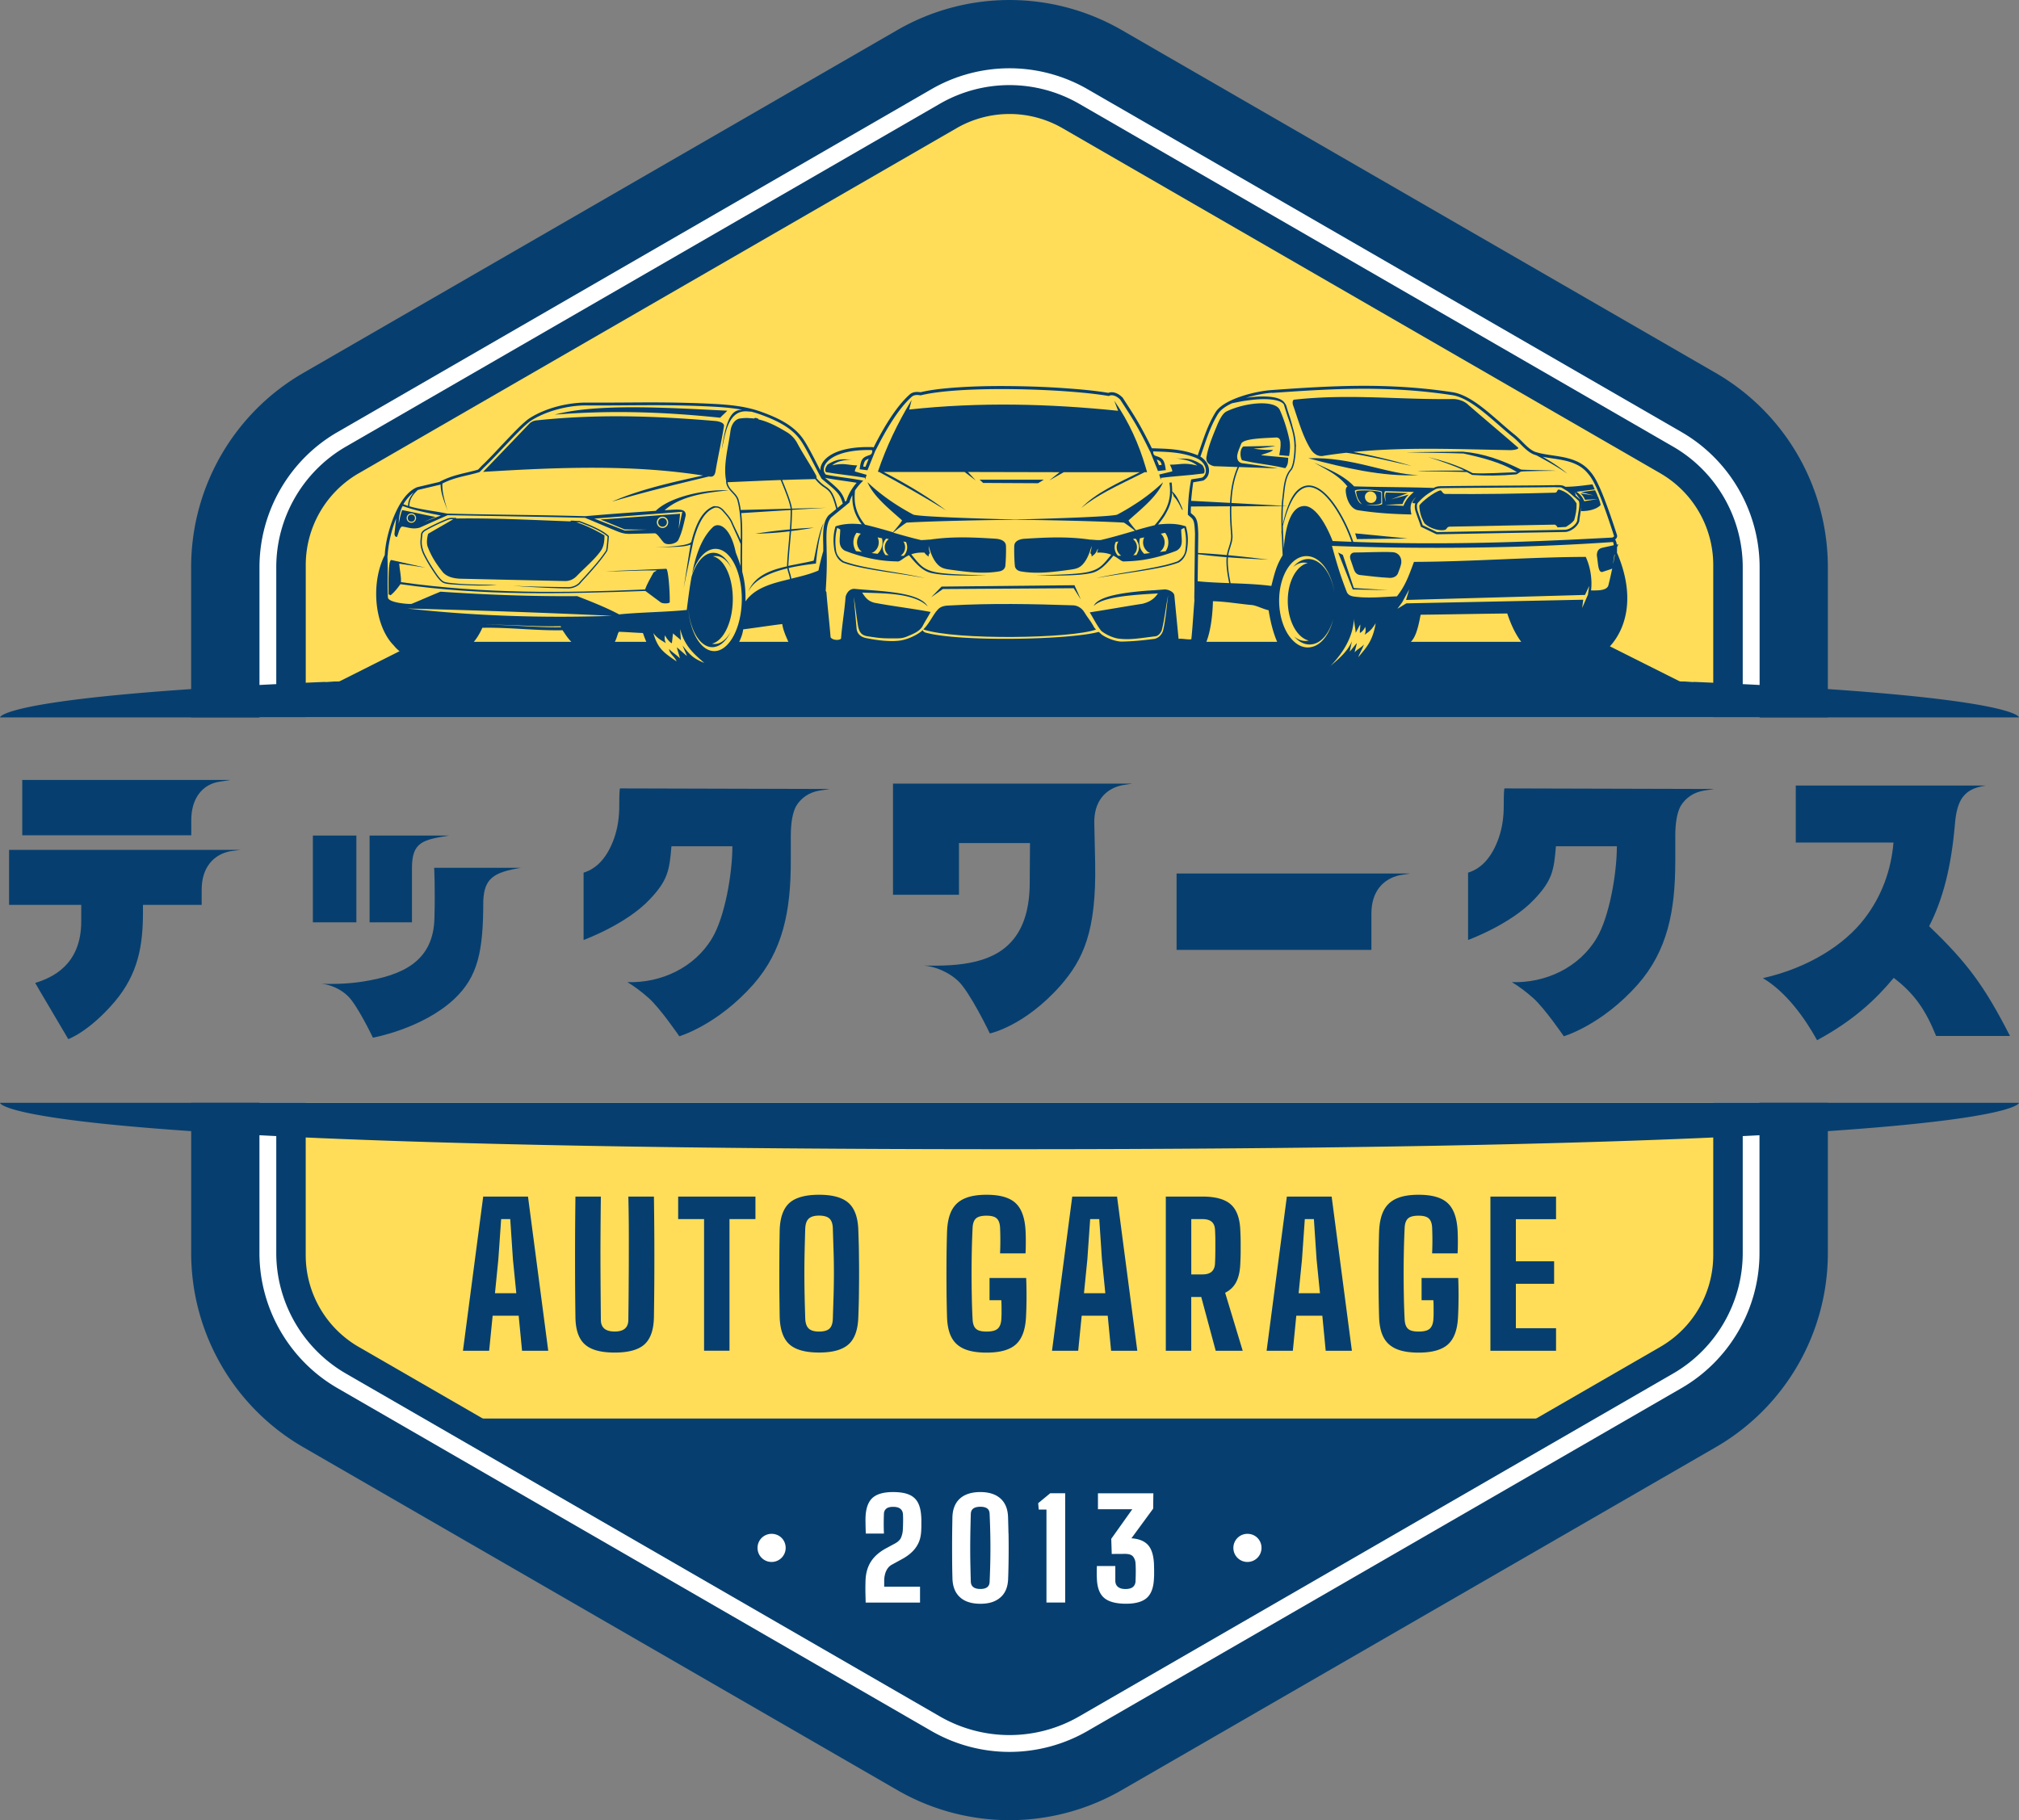 <svg xmlns="http://www.w3.org/2000/svg" id="_&#x30EC;&#x30A4;&#x30E4;&#x30FC;_2" data-name="&#x30EC;&#x30A4;&#x30E4;&#x30FC; 2" viewBox="0 0 502.58 453.17"><rect x="0" y="0" width="502.58" height="453.17" fill="#808080" stroke="none"/><defs><style>.cls-1{fill-rule:evenodd}.cls-1,.cls-2{fill:#063f6f}.cls-3{fill:#ffdd58}.cls-4{fill:#fff}</style></defs><g id="_&#x30EC;&#x30A4;&#x30E4;&#x30FC;_1-2" data-name="&#x30EC;&#x30A4;&#x30E4;&#x30FC; 1"><path class="cls-2" d="M455 274.57v37.39a55.83 55.83 0 0 1-27.92 48.36l-147.86 85.37a55.882 55.882 0 0 1-55.85 0L75.51 360.32a55.841 55.841 0 0 1-27.92-48.36v-37.39h407.42ZM455 141.21v37.39H47.58v-37.39A55.83 55.83 0 0 1 75.5 92.85L223.37 7.48a55.882 55.882 0 0 1 55.85 0l147.86 85.37A55.853 55.853 0 0 1 455 141.21Z"></path><path class="cls-4" d="M433.81 278.75v33.21c0 12.34-6.64 23.84-17.33 30.01l-147.86 85.37c-5.26 3.04-11.25 4.64-17.33 4.64s-12.07-1.61-17.33-4.64L86.1 341.97c-10.69-6.17-17.33-17.67-17.33-30.01v-33.21h365.05m4.18-4.18H64.58v37.39c0 13.83 7.44 26.72 19.42 33.64l147.86 85.37c5.9 3.4 12.62 5.2 19.42 5.2s13.53-1.8 19.42-5.2l147.86-85.37c11.98-6.92 19.42-19.81 19.42-33.64v-37.39ZM251.29 21.19c6.08 0 12.07 1.61 17.33 4.64l147.86 85.37c10.69 6.17 17.33 17.67 17.33 30.01v33.21H68.77v-33.21c0-12.34 6.64-23.84 17.33-30.01l147.86-85.37a34.664 34.664 0 0 1 17.33-4.64m0-4.19c-6.81 0-13.53 1.8-19.42 5.2L84.01 107.58c-11.98 6.91-19.42 19.8-19.42 33.64v37.39h373.42v-37.39c0-13.83-7.44-26.72-19.42-33.64L270.71 22.2c-5.9-3.4-12.62-5.2-19.42-5.2Z"></path><path class="cls-3" d="M426.47 140.68v37.92H76.11v-37.92c0-9.43 5.03-18.14 13.19-22.85l148.8-85.91a26.362 26.362 0 0 1 26.39 0l148.79 85.91a26.382 26.382 0 0 1 13.19 22.85ZM76.11 274.57h350.36v37.92c0 9.43-5.03 18.14-13.19 22.85l-30.87 17.82-117.93 68.08a26.362 26.362 0 0 1-26.39 0l-117.93-68.08-30.87-17.82a26.406 26.406 0 0 1-13.19-22.85v-37.92Z"></path><path class="cls-2" d="M502.58 178.61H0s0-3.81 47.58-7.05c5.1-.35 10.75-.69 17-1.02 3.63-.19 7.47-.38 11.53-.56 1.58-.07 3.19-.14 4.83-.21 37.13-1.56 91.31-2.71 170.35-2.71s133.22 1.14 170.35 2.71c1.64.07 3.25.14 4.83.21 4.06.18 7.89.37 11.53.56 6.25.33 11.9.67 17 1.02 47.58 3.24 47.58 7.05 47.58 7.05ZM502.58 274.57s0 3.81-47.58 7.05c-5.1.35-10.75.69-17 1.02-3.63.19-7.47.38-11.53.56-37.22 1.67-92.65 2.92-175.18 2.92s-137.96-1.25-175.18-2.92c-4.06-.19-7.9-.37-11.53-.56-6.25-.33-11.9-.67-17-1.02C0 278.37 0 274.57 0 274.57h502.58ZM131.44 297.91h-11.16l-5.04 38.39h6.52l.87-8.73h6.48l.84 8.73h6.52l-5.04-38.39Zm-8.23 24.06.84-8.42.7-10.03h2.26l.67 10.03.84 8.42h-5.3ZM162.77 297.91h-6.36c.08 3.31.12 6.7.12 10.16s0 6.92-.03 10.37c-.01 3.45-.05 6.85-.09 10.17 0 .94-.28 1.67-.84 2.16s-1.42.74-2.57.74-2.01-.25-2.58-.74c-.57-.49-.85-1.22-.85-2.16-.03-3.32-.06-6.72-.08-10.17-.02-3.45-.03-6.91-.01-10.37.02-3.46.05-6.85.09-10.16h-6.33c-.06 4.96-.1 9.95-.1 14.97s.03 10.02.1 15c.03 3.17.8 5.44 2.32 6.81 1.51 1.38 3.99 2.06 7.45 2.06s5.94-.69 7.44-2.06c1.5-1.38 2.28-3.65 2.33-6.81.08-4.98.11-9.97.11-15 0-5.02-.04-10.01-.11-14.97ZM168.81 297.91v5.61h6.45v32.77h6.33v-32.77h6.46v-5.61h-19.24ZM213.81 311.91c-.02-1.75-.08-3.6-.15-5.53-.08-3.18-.88-5.47-2.4-6.85s-3.97-2.07-7.37-2.07-5.91.69-7.42 2.07c-1.51 1.38-2.31 3.67-2.39 6.85-.03 1.92-.06 3.76-.07 5.5-.01 1.75-.02 3.47-.02 5.16s0 3.41.02 5.17c.02 1.76.04 3.62.07 5.59.08 3.2.88 5.49 2.39 6.87s3.99 2.07 7.42 2.07 5.85-.69 7.37-2.07 2.32-3.68 2.4-6.87c.08-1.95.13-3.8.15-5.56.02-1.75.04-3.47.04-5.17s-.02-3.42-.04-5.17Zm-6.31 10.58c-.06 1.82-.12 3.7-.18 5.65-.02 1.22-.28 2.09-.8 2.6-.52.52-1.4.78-2.63.78s-2.07-.26-2.6-.78c-.54-.52-.82-1.39-.85-2.6-.06-1.96-.12-3.86-.15-5.69a245.776 245.776 0 0 1 0-10.79c.04-1.81.09-3.69.15-5.63.03-1.22.31-2.08.85-2.6s1.41-.78 2.6-.78 2.11.26 2.63.78.79 1.39.8 2.6c.06 1.93.12 3.82.18 5.64.06 1.82.08 3.63.08 5.41s-.03 3.59-.08 5.4ZM255.44 318.18h-9.12v5.54h2.93c.03.46.05.98.06 1.56V327c0 .57-.03 1.09-.06 1.57-.09 1.07-.41 1.83-.95 2.28-.54.45-1.44.67-2.72.67s-2.1-.22-2.61-.67c-.51-.45-.8-1.21-.86-2.28-.1-1.86-.17-3.75-.2-5.67a279.906 279.906 0 0 1 0-11.61c.04-1.93.11-3.83.2-5.7.06-1.05.35-1.81.86-2.25.51-.45 1.38-.67 2.61-.67 1.17 0 2.01.22 2.51.67.5.45.79 1.2.85 2.25a73.488 73.488 0 0 1 0 6.46h6.34c.05-.88.07-1.84.07-2.88s-.02-1.99-.07-2.86c-.18-3.17-1.01-5.43-2.5-6.8-1.48-1.37-3.88-2.05-7.2-2.05-2.25 0-4.09.31-5.52.95-1.42.63-2.48 1.62-3.17 2.97s-1.07 3.12-1.15 5.31c-.05 1.49-.08 3.14-.11 4.95a503.457 503.457 0 0 0 0 11.16c.03 1.82.06 3.51.11 5.06.06 2.13.44 3.84 1.13 5.13.69 1.3 1.75 2.25 3.17 2.86 1.42.61 3.27.91 5.54.91 3.38 0 5.82-.69 7.33-2.07 1.51-1.38 2.34-3.66 2.49-6.83.08-1.47.12-3.05.13-4.74 0-1.69-.02-3.33-.09-4.93ZM278.06 297.91h-11.15l-5.04 38.39h6.52l.87-8.73h6.48l.84 8.73h6.52l-5.04-38.39Zm-8.23 24.06.84-8.42.7-10.03h2.26l.67 10.03.84 8.42h-5.3ZM304.98 321.85c1.26-.62 2.2-1.55 2.8-2.77.6-1.22.92-2.8.97-4.74.05-.97.08-1.86.08-2.65v-2.41c0-.82-.03-1.75-.08-2.81-.09-3.05-.87-5.24-2.33-6.57-1.45-1.33-3.83-1.99-7.13-1.99h-9.09v38.39h6.33v-13.39h2.49l3.6 13.39h6.72l-4.37-14.44Zm-2.46-10.03c0 .94-.03 1.9-.08 2.86-.06.85-.34 1.5-.84 1.94-.5.45-1.27.67-2.3.67h-2.76v-13.77h2.76c1.04 0 1.81.22 2.32.66s.78 1.1.83 1.98c.05.94.08 1.89.08 2.83v2.83ZM331.49 297.91h-11.16l-5.04 38.39h6.53l.86-8.73h6.48l.84 8.73h6.52l-5.04-38.39Zm-8.23 24.06.84-8.42.7-10.03h2.26l.67 10.03.84 8.42h-5.3ZM362.99 318.18h-9.12v5.54h2.93c.03.46.05.98.06 1.56V327c0 .57-.03 1.09-.06 1.57-.1 1.07-.41 1.83-.95 2.28-.54.45-1.44.67-2.72.67s-2.1-.22-2.61-.67c-.51-.45-.8-1.21-.86-2.28-.1-1.86-.17-3.75-.2-5.67a279.906 279.906 0 0 1 0-11.61c.04-1.93.11-3.83.2-5.7.06-1.05.35-1.81.86-2.25.51-.45 1.38-.67 2.61-.67 1.17 0 2.01.22 2.51.67.5.45.79 1.2.85 2.25a73.488 73.488 0 0 1 0 6.46h6.34c.05-.88.07-1.84.07-2.88s-.03-1.99-.07-2.86c-.18-3.17-1.01-5.43-2.5-6.8-1.48-1.37-3.88-2.05-7.2-2.05-2.26 0-4.1.31-5.52.95-1.42.63-2.48 1.62-3.17 2.97s-1.07 3.12-1.15 5.31c-.05 1.49-.08 3.14-.11 4.95a503.457 503.457 0 0 0 0 11.16c.03 1.82.06 3.51.11 5.06.06 2.13.44 3.84 1.13 5.13.69 1.3 1.75 2.25 3.17 2.86 1.42.61 3.27.91 5.54.91 3.37 0 5.82-.69 7.33-2.07s2.34-3.66 2.48-6.83c.08-1.47.12-3.05.13-4.74s-.02-3.33-.08-4.93ZM387.34 303.52v-5.61H371v38.39h16.34v-5.61h-10v-11.06h9.52v-5.61h-9.52v-10.48h10ZM383.06 353.17l-118.58 68.46a26.362 26.362 0 0 1-26.39 0l-118.58-68.46h263.54Z"></path><path class="cls-4" d="M192.07 381.88c-1.94 0-3.5 1.56-3.5 3.5s1.56 3.5 3.5 3.5 3.5-1.56 3.5-3.5-1.5-3.5-3.5-3.5ZM229.36 378.59c0-.28-.02-.55-.03-.82-.07-1.5-.34-2.71-.82-3.63-.48-.92-1.22-1.6-2.22-2.02-1-.43-2.33-.64-3.99-.64-2.33 0-4.03.48-5.11 1.45-1.07.97-1.65 2.58-1.74 4.84-.01.4-.02.81 0 1.23 0 .43.01.87.02 1.35.01.47.03.96.05 1.47h4.52c-.05-.9-.06-1.72-.06-2.48s.02-1.59.05-2.48c.02-.5.21-.91.56-1.22.35-.32.93-.48 1.72-.48s1.39.15 1.79.47c.4.31.63.77.67 1.37.03.62.05 1.29.03 2-.01.71-.03 1.38-.07 1.99-.03.54-.16 1.1-.38 1.7-.22.6-.73 1.13-1.52 1.57l-2.26 1.22c-1.11.6-2.04 1.29-2.78 2.06-.74.77-1.31 1.65-1.69 2.63-.39.98-.6 2.09-.65 3.34-.01.53-.02 1-.03 1.41v1.09c0 .32.01.62.02.92 0 .29.01.61.02.94 0 .33.02.71.03 1.13h13.53v-3.96h-8.92v-1.53c0-.43.05-.9.17-1.42.11-.52.31-1 .59-1.45.28-.45.66-.81 1.12-1.07l2.58-1.41c.92-.5 1.73-1.07 2.42-1.73.7-.65 1.25-1.42 1.66-2.29.41-.88.63-1.92.68-3.14l.03-.76v-1.63ZM251.03 381.72c-.02-1.3-.06-2.62-.1-3.97-.06-2.03-.68-3.58-1.88-4.66-1.2-1.07-2.87-1.61-5.02-1.61s-3.88.54-5.07 1.61c-1.2 1.08-1.82 2.63-1.88 4.66-.03 1.6-.06 3.22-.07 4.87a425 425 0 0 0 0 5.05c0 1.72.03 3.49.08 5.32.06 2.03.68 3.59 1.87 4.67 1.19 1.09 2.89 1.63 5.09 1.63s3.76-.53 4.98-1.58c1.22-1.05 1.87-2.63 1.92-4.72.05-1.23.08-2.46.1-3.69a231.294 231.294 0 0 0 0-7.57Zm-4.51 6.43c-.03 1.82-.09 3.74-.18 5.73-.06 1.16-.83 1.73-2.31 1.73s-2.33-.6-2.37-1.82c-.05-1.57-.08-3.03-.11-4.39-.03-1.36-.04-2.69-.04-4.01s.02-2.66.04-4.03c.03-1.37.06-2.85.11-4.44.03-1.19.82-1.78 2.37-1.78s2.28.58 2.31 1.75c.09 2.02.15 3.94.18 5.77.03 1.83.03 3.66 0 5.48ZM261.42 371.78l-2.99 2.47.14 1.59h1.92v23.14h4.66v-27.2h-3.73ZM287.28 390.27l-.03-.91c-.1-2.16-.6-3.74-1.5-4.72-.9-.98-2.27-1.53-4.11-1.65l5.41-7.38.05-3.82h-13.79v3.96h8.55l-5.24 7.37.12 3.77 3.18-.02c1.04-.02 1.75.2 2.13.67.37.47.58 1.03.61 1.67.05.66.06 1.33.06 2.03 0 .69-.02 1.47-.05 2.33-.01.66-.22 1.16-.63 1.52-.42.35-1.04.53-1.88.53s-1.44-.18-1.88-.54c-.43-.36-.65-.87-.65-1.54v-3.64h-4.59c-.01.45-.02.83-.03 1.12v.87c0 .28.01.64.03 1.07.07 2.27.67 3.89 1.8 4.86s2.96 1.46 5.47 1.46c2.36 0 4.08-.49 5.17-1.46s1.68-2.6 1.77-4.86c.02-.29.04-.59.04-.89v-.9c0-.3 0-.6-.02-.9ZM310.52 381.88c-1.94 0-3.5 1.56-3.5 3.5s1.56 3.5 3.5 3.5 3.5-1.56 3.5-3.5-1.5-3.5-3.5-3.5Z"></path><path class="cls-3" d="M421.64 169.76c-37.13-1.56-91.31-2.71-170.35-2.71s-133.22 1.14-170.35 2.71c.09-.91.64-1.73 1.49-2.16l12.5-6.28c-1.02-1.32-1.88-2.91-2.53-4.67-1.19-3.2-1.69-6.85-1.46-10.56.21-3.13.93-6.1 2.12-8.64.23-3.09 1.05-6.03 1.72-8 1.35-3.97 3.84-9.05 8.04-10.71.05-.02.1-.04.14-.05.12-.04.29-.09.43-.12.88-.21 4.2-.99 4.99-1.18a22.8 22.8 0 0 1 4.17-1.66c1.02-.3 2.04-.54 3.02-.77l.88-.21 1.1-.27c.02-.03.04-.05.06-.07.25-.27.55-.58.88-.88 1.31-1.27 2.61-2.66 3.87-4.01l.59-.63.38-.4c1.16-1.23 2.36-2.49 3.58-3.71.63-.63 1.23-1.19 1.82-1.71.4-.36 1.04-.9 1.77-1.36 4.13-2.61 10.04-4.23 15.41-4.23h2.75c2.52 0 5.04-.01 7.54-.03 1.7 0 3.39-.02 5.09-.03h.73c5.37 0 10.17.1 14.65.32 4.45.21 9.17.55 13.61 2.14 4.06 1.46 8.58 3.46 11.48 7.29.68.9 1.25 1.88 1.73 2.71.32.56.62 1.12.92 1.67.21-.16.44-.33.68-.48 2.56-1.65 6.17-2.5 10.74-2.54 1.14-2.18 2.27-4.12 3.43-5.9 1.81-2.75 3.45-4.76 5.17-6.32 1.03-.99 2.32-1.49 3.84-1.49.23 0 .46 0 .71.03 1.59-.36 3.14-.58 4.36-.73 1.8-.21 3.73-.38 6.06-.52 3.08-.17 6.28-.25 9.79-.25 1.42 0 2.84.01 4.25.03 4.41.08 8.71.27 12.8.58 2.85.21 6.18.5 9.5 1.02.32-.06.64-.09.99-.09.26 0 .53.01.78.05 1.4.21 2.72.92 3.84 2.07l.05.05c.11.11.21.23.29.35l.11.16.47.72c.97 1.49 1.97 3.03 2.9 4.59 1.26 2.1 2.37 4.21 3.28 6.02 1.34.05 2.73.1 4.13.26 1.36.15 2.64.39 3.85.71.27-.79.54-1.57.83-2.35.93-2.54 1.88-4.56 2.98-6.35 1.47-2.37 4.69-4.27 9.58-5.64 2.3-.64 4.56-1.04 6.56-1.18 5.65-.4 11.2-.78 16.84-.95 2.14-.07 4.25-.1 6.27-.1 2.64 0 5.23.06 7.7.18 4.99.23 9.96.72 14.79 1.45 3.98.6 7.82 3.5 11.37 6.54.65.55 1.3 1.13 1.96 1.7 1.15 1.01 2.24 1.97 3.37 2.86.8.63 1.49 1.32 2.15 1.98l.15.15c.59.6 1.56 1.58 2.15 1.77l.21.06c1.06.31 2.24.49 3.49.67.5.07 1.01.14 1.5.23 3.35.54 6.83 1.48 9.49 4.62.36.43.77.93 1.16 1.54.49.74.97 1.63 1.49 2.77.74 1.59 1.37 3.22 1.93 4.75.99 2.64 1.87 5.31 2.68 7.79.18.59.21 1.19.1 1.77.45.77.5 1.71.12 2.53-.03.05-.05.11-.08.16v.25c1.57 3.78 2.43 7.47 2.55 10.98.12 3.37-.44 6.53-1.65 9.4-.36.86-.79 1.7-1.27 2.49l15.26 7.66c.86.43 1.4 1.25 1.49 2.16Z"></path><path class="cls-1" d="m418.92 170.04-18.17-9.12c1.21-1.33 2.18-2.88 2.88-4.54 1.1-2.6 1.53-5.42 1.43-8.24-.13-3.63-1.12-7.21-2.55-10.53 0-.38.02-.85 0-1.33.1-.25.22-.5.34-.77-.13.03-.26.05-.39.08-.06-.49-.19-.95-.43-1.28l.09-.06c.32-.24.51-.63.39-1.04-.84-2.58-1.69-5.15-2.64-7.69-.57-1.53-1.16-3.07-1.86-4.56-.38-.83-.8-1.67-1.31-2.43-.29-.45-.6-.84-.95-1.24-2.05-2.41-4.84-3.2-7.85-3.69-1.78-.3-3.69-.48-5.42-1s-.02 0-.02 0c-1.35-.37-2.59-1.67-3.55-2.64-.61-.61-1.23-1.23-1.92-1.78-1.85-1.47-3.6-3.09-5.41-4.62-2.67-2.28-6.44-5.37-10-5.91-4.81-.73-9.65-1.2-14.51-1.42-4.59-.22-9.17-.22-13.76-.07-5.59.17-11.16.55-16.74.95-1.99.14-4.08.55-6 1.08-2.48.69-6.58 2.15-7.99 4.44-1.14 1.86-1.99 3.81-2.74 5.86-.59 1.61-1.12 3.25-1.7 4.87-.06-.04-.14-.06-.2-.09-1.83-.73-3.7-1.14-5.66-1.36-1.72-.2-3.45-.23-5.19-.3h-.36c-1.22-2.48-2.48-4.92-3.9-7.29-1.06-1.77-2.2-3.5-3.32-5.24l-.04-.06-.06-.06c-.61-.62-1.4-1.14-2.28-1.28-.38-.05-.85-.04-1.23.13-3.24-.54-6.59-.85-9.86-1.09-4.21-.32-8.43-.5-12.65-.57-4.6-.08-9.23-.05-13.82.22-1.96.12-3.94.27-5.89.5-1.51.19-3.05.42-4.53.78-1.04-.14-2.03-.12-2.84.68-1.82 1.66-3.39 3.77-4.74 5.82-1.5 2.3-2.84 4.72-4.07 7.17h-.08l-.04.1-.18-.11h-.21c-3.28-.08-7.54.25-10.39 2.08-.85.55-1.66 1.29-2.08 2.23-.23.48-.34 1-.3 1.51-.51-.96-1-1.95-1.5-2.91-.51-.99-1.04-1.98-1.59-2.96-.46-.81-.96-1.66-1.53-2.41-2.46-3.25-6.48-5.02-10.22-6.36-4.1-1.47-8.51-1.78-12.82-1.99-5.08-.24-10.15-.32-15.25-.32-5.08.02-10.16.08-15.26.05-4.67-.03-10.16 1.33-14.11 3.82-.5.31-.97.7-1.41 1.09-.59.51-1.14 1.05-1.69 1.59-1.32 1.32-2.6 2.68-3.89 4.04-1.5 1.6-3.01 3.23-4.59 4.77-.49.43-.9.94-1.37 1.38-.62.19-1.25.35-1.89.5-1.26.31-2.53.59-3.78.96-1.38.41-2.69.92-3.96 1.61-1.81.42-3.61.86-5.42 1.28h-.05l-.05.03c-3.26 1.3-5.4 5.96-6.45 9.06-.83 2.43-1.49 5.24-1.61 7.82-1.26 2.5-1.91 5.33-2.09 8.1-.2 3.14.2 6.49 1.3 9.44.67 1.81 1.67 3.62 3.05 5 .43.54.91 1.02 1.42 1.41l-15.79 7.93h335.26Zm-256.26-12.39c.79 1.06 1.51 1.51 2.55 2.14.17.1.35.21.54.32-.05-.09-.1-.2-.14-.32-.17-.46-.25-1.11-.03-1.65 0 .33.64 1.17 1.15 1.65.2.2.39.33.5.36.02-.06.04-.19.06-.36.08-.65.19-1.87.26-2.11.23.34 1.68 1.37 1.92 1.72 0-.96-.14-1.78-.14-2.73.32 1.21.72 2.23 1.22 3.12 1.12 2.04 2.69 3.48 4.77 5.26-2.45-1.02-3.39-1.69-5.4-4.32.09.34.98 2.25 1.07 2.6-.39-.34-2.11-1.83-2.5-2.17.18.88.58 1.87.75 2.76-.82-.91-1.87-1.43-2.69-2.34.12 1.28 1.34 1.81 1.88 3.09-2.48-1.68-3.97-2.7-5-4.87-.3-.61-.55-1.32-.78-2.14Zm42.29-36.46c.13.09.25.18.37.26 1.13.8 1.82 1.3 2.84 5.29-.62.5-1.23 1-1.85 1.51l-.09.09c-.82.96-1.12 2.24-1.24 3.46-.14 1.35-.08 2.73-.05 4.08v1.34c-.43 1.46-.83 3.09-1.19 4.82-2.06.9-4.41 1.46-6.75 2.02-.09-.57-.23-1.05-.38-1.51-.11-.38-.22-.74-.3-1.13 2.37-.55 4.77-.86 6.8-1.12.28-3.08.84-6.88 1.89-10.03 0 0 0 .02-.01.02v-.02c-1.23 2.36-1.85 6.76-2.45 9.32-2.04.5-4.22.85-6.31 1.31.11-2.11.27-3.94.44-5.72.09-.99.18-1.96.26-2.96 1.91-.23 3.79-.52 5.68-.84-1.88.08-3.77.21-5.65.38.11-1.5.19-3.06.19-4.82l8.55-.53-8.57.23c-.1-1.23-1.09-3.91-2.44-7.14 2.78-.09 5.55-.17 8.17-.22h.07c.12.15.24.29.36.42.23.26.45.49.66.68.36.34.68.6.98.81Zm93.14 9.16c-.1-.59-.26-1.17-.63-1.66-.07-.09-.15-.18-.23-.26l-.02-.02-.02-.02c-.26-.23-.5-.44-.77-.67 0-.55 0-1.09.04-1.62l9.71-.05c-.04 1.8.03 3.75.18 5.86l.09 1.27c.07.77-.09 1.53-.31 2.29-.07.25-.15.5-.23.76-.21.65-.41 1.3-.5 1.97-2.14-.2-4.51-.38-7.18-.53.02-1.59.05-3.18.06-4.77v-.05c-.04-.82-.06-1.69-.19-2.5Zm24.78-7.58c.2-.22.41-.41.62-.59.76-.63 1.54-.92 2.33-.92.14 0 .29 0 .43.03.22.03.44.08.66.15.66.21 1.32.58 1.98 1.09.15.11.29.23.44.36.14.13.29.26.43.4 1.04 1.01 2.04 2.32 2.96 3.78.31.49.6.99.89 1.5 1.15 2.05 2.13 4.28 2.83 6.32-1.56-.05-3.13-.12-4.71-.19-2.39-6.04-5.02-8.78-7.08-8.72-3.27.1-4.67 4.93-5.09 10.69-.02-.55-.04-1.11-.07-1.67-.06-1.32-.12-2.68-.15-4v-.02c1.02-4.13 2.23-6.74 3.55-8.22Zm15.65 34.8c.42-.11 1.26-1.09 1.26-1.54.29.68.14 1.58-.1 2 1.21-.82 1.78-1.28 2.76-2.87-.32 1.99-.84 3.43-1.47 4.62-.83 1.53-1.85 2.61-2.87 3.86.46-1.27.97-1.92 1.43-3.19-.82.9-1.51 1.05-2.33 1.96.18-.88.38-1.41.56-2.29-.39.34-1.4 1.75-1.78 2.09.07-.31.39-1.86.52-2.42.02-.06.03-.12.04-.15-.02.05-.05.11-.07.15-1.13 2.52-3.31 4.32-5.26 5.99 1.79-1.87 3.29-3.85 4.31-5.99.87-1.8 1.41-3.73 1.5-5.78 0 .96.44 2.59.43 3.53.24-.34.9-1.69 1.14-2.04.08.31-.16 1.77-.07 2.07Zm56.03-9.46 1.05-2.23-.33 2.2-.45 1.03-.98 2.26.27-2.06-44.05.91-2.2 1.34 1.17-1.6 1.76-3.23-.78 2.64 44.56-1.25Zm7.32-10.1c.03.07.06.14.08.21-.06.39-.14.77-.2 1.14l-.18 1v-.16c.03-.35.07-.66.12-.96s0-.02 0-.03c.06-.39.14-.77.18-1.19Zm-217.1 4.37v-.02c-.08-2.07-.05-4.14-.03-6.15.04-2.94.08-5.79-.23-8.46l12.3-.77c0 1.76-.08 3.33-.19 4.83-2.86.25-5.72.61-8.58 1.06 2.88-.04 5.73-.25 8.54-.59-.07.97-.16 1.91-.25 2.88-.16 1.8-.33 3.65-.43 5.78v.06c-2.1.47-4.11 1.07-5.79 2.03-1.68.96-3.03 2.29-3.84 4.23 0 0 0-.01.01-.02v.02c.82-1.56 2.22-2.76 3.93-3.68 1.71-.93 3.72-1.58 5.77-2.07.07.41.18.78.3 1.16.14.46.28.93.37 1.5-4.41 1.05-8.73 2.15-11.08 5.56.05-2.75-.14-4.84-.8-7.33Zm9.56-22.87c.17.41.34.83.5 1.23 1.1 2.69 1.87 4.85 1.96 5.91l-12.4.32c-.12-.85-.28-1.67-.5-2.47-.23-.84-.79-1.44-1.37-2.05-.65-.68-1.3-1.37-1.41-2.39 3.41-.14 7.12-.32 10.84-.46l2.08-.08h.29Zm130.32 20.57c.3 0 .59.04.87.11-2.87.68-5.03 4.72-4.96 9.62.07 4.9 2.34 8.97 5.23 9.67-.29.06-.58.1-.87.1-1 0-1.95-.41-2.78-1.13.47.55.98 1 1.53 1.33.72.44 1.5.68 2.3.68.82 0 1.6-.23 2.32-.68 1.59-1.01 2.87-3.03 3.55-5.59-.55 2.38-1.6 4.35-2.96 5.59-.98.91-2.13 1.41-3.35 1.41-1.22 0-2.36-.51-3.36-1.41-2.19-1.94-3.69-5.69-3.76-9.98-.08-6.28 2.96-11.35 6.81-11.34 3.39 0 6.26 3.97 6.96 9.22-.68-4.84-3.35-8.48-6.5-8.5-1.41 0-2.72.73-3.77 1.98.82-.7 1.75-1.1 2.74-1.09Zm-5.67-9.58c0 .51.01 1.02.03 1.54v.02c-.06.32-.12.64-.18.97-.06.33-.11.68-.17 1.03.12-.62.23-1.21.36-1.77l.06 1.36.06 1.37c.04 1.09.1 2.18.14 3.24-1.59 2.6-1.99 4.4-2.81 7.62-3.2-.42-6.68-.56-10.15-.68-.45-2.3-.8-4.45-.65-6.44 3.38.25 6.77.41 10.14.58-2.99-.35-6.18-.75-10.07-1.11.09-.64.29-1.27.49-1.89.25-.79.5-1.57.56-2.38.02-.27.03-.54 0-.81-.11-1.29-.19-2.53-.24-3.71s-.06-2.31-.03-3.38l12.52-.07c-.09 1.45-.09 2.98-.06 4.52Zm-13.65 8.23c-.04.5-.05 1.01-.03 1.53.03 1.04.17 2.12.36 3.23.09.56.2 1.12.32 1.69-2.67-.1-5.32-.21-7.85-.46.03-2.24.05-4.5.09-6.74 2.37.32 4.75.56 7.12.75ZM101.4 151.5c16.98.45 33.96 1.02 50.94 1.82-17.68.61-34.65-.02-50.94-1.82Zm38.27 4.66c-6.61.12-13.51-.77-20.1-.59 6.87-.2 13.12.52 19.99.33.04.08.07.16.12.25Zm-21.72 3.63c.85-1.01 1.54-2.19 2.12-3.49 6.66-.14 13.31.75 19.98.61a4.348 4.348 0 0 0 .39.59c.49.77 1.1 1.61 1.78 2.29h-24.27Zm35.1 0c.37-.67.59-1.5.82-2.18.07-.1.14-.2.21-.31 1.99.06 3.97.23 5.96.3.26.74.53 1.47.84 2.19h-7.83Zm30.96 0c.49-1.01.87-2.1.99-3.1 3.24-.41 6.47-.92 9.72-1.32.22 1.51.87 2.95 1.48 4.33l.02.04.03.04v.02H184Zm116.29 0c1.25-3.15 1.58-7.7 1.63-10.1.53 0 1.06.04 1.59.07.92.06 1.83.16 2.75.26l2.98.36c.82.1 1.64.2 2.46.26.72.12 1.48.41 2.15.67.62.23 1.27.48 1.93.63.42 2.61 1.05 5.38 2.12 7.85H300.3Zm50.91 0c.66-.68 1.07-1.56 1.38-2.46.47-1.35.77-2.85 1.04-4.28 7.19-.08 14.38-.23 21.57-.31.85 2.57 1.94 5 3.47 7.05h-27.46Zm49.9-23.91c-.74.16-1.47.32-2.21.49-1.13.23-1.4 1.05-1.4 1.93.14.87.21 1.73.34 2.59.18 1.03.47 1.65 1.06 1.5.78-.27 1.54-.5 2.32-.77.04-.04.07-.08.11-.13-.26 1.31-.57 2.66-.96 4.23-.39 1.42-2.89 1.28-4.32 1.28.32-2.5-.08-5.71-1.32-8.35-14.16.05-28.59 1.2-42.76 1.24-1.36 3.68-2.18 5.97-4.24 8.58-3.69.15-7.13.54-10.7.05-.5-.07-1.4-.25-1.78-1.14-1.58-4.06-2.38-6.69-3.69-11.47 23.36.88 48.14.53 69.01-.9.32-.02.64-.05.96-.06.09.21.14.49.18.79-.21.05-.41.09-.61.14Zm-84.47-38.05c15.08-1.05 28.71-1.9 44.85.55 4.91.75 10.5 6.76 15.06 10.38 1.91 1.51 3.52 3.95 5.74 4.55.04.02.09.03.14.04.68.36 1.33.72 1.98 1.08 2.13 1.17 4.08 2.35 5.78 3.52-1.36-1.17-2.94-2.28-4.69-3.34-.48-.3-.97-.59-1.49-.88 3.85.76 8.33.69 11.17 4.04 1.05 1.23 2.49 2.91 6.6 15.68.04.11-.17.27-.43.38-.41.03-.83.05-1.24.07-20.63 1.11-40.78 1.83-63.24 1.01-.62-1.82-1.46-3.8-2.45-5.68-.71-1.34-1.49-2.64-2.32-3.79-.66-.92-1.36-1.75-2.07-2.44-.46-.44-.92-.82-1.39-1.14-.16-.11-.31-.2-.47-.29-.63-.36-1.26-.59-1.89-.68-.16-.02-.32-.03-.48-.03-1.12 0-2.22.5-3.25 1.65-.15.16-.29.34-.44.55-.14.2-.29.43-.43.67-.57.98-1.13 2.32-1.65 4.03-.26.86-.5 1.81-.74 2.86v-1.57c0-.52.01-1.03.02-1.54s.02-1.02.06-1.52h1.15l-1.14-.07c0-.22.03-.43.04-.64.03-.42.07-.84.12-1.25.04-.32.07-.68.12-1.05.06-.54.12-1.09.2-1.63.15-1.08.38-2.14.81-3.06.21-.46.48-.89.81-1.27.1-.12.19-.28.28-.47.18-.38.33-.9.45-1.5a19.627 19.627 0 0 0 .35-4.02c.03.11.04.22.05.34 0-.35-.04-.74-.08-1.14v-.08c0-.06 0-.12-.01-.18s0-.12-.01-.18c-.06-.63-.17-1.25-.31-1.87s-.3-1.22-.49-1.83v-.04c-.24-.95-.46-1.68-.55-1.95-.33-1-.67-1.99-.94-2.99 0-.05-.03-.08-.04-.11-.05-.16-.14-.31-.23-.45-.05-.07-.09-.14-.15-.21-.53-.87-1.82-1.35-3.55-1.54-.29-.03-.59-.05-.9-.07s-.63-.02-.97-.02h-.19c-1.23 0-2.59.13-4.02.33 2.24-.68 4.6-1.13 6.49-1.25Zm-13.41 5.18c.6-.98 1.86-1.86 3.42-2.6s0 0 .02 0c.38-.09.76-.16 1.14-.24.76-.15 1.51-.3 2.25-.41h.05c.27-.04.54-.07.8-.11.93-.12 1.84-.21 2.69-.25.37-.02.72-.02 1.07-.02 1.71 0 3.14.2 4.08.66.31.15.57.33.76.54.03.05.05.1.07.14s.05.09.07.14c0 .02 0 .03.01.05 0 .01 0 .03.01.05.1.35.2.68.31 1.02.11.34.21.68.32 1.02s.22.68.34 1.01c.17.48.33.96.49 1.45.48 1.45.88 2.9 1.02 4.4.06.61.08 1.32.06 2.04-.02.73-.09 1.48-.18 2.17-.06.47-.14.92-.24 1.31-.03.13-.06.26-.1.38-.14.48-.3.85-.47 1.06-.7.8-1.11 1.78-1.38 2.84-.27 1.06-.39 2.19-.51 3.29l-.06.52-.06.52c-.08.62-.14 1.26-.17 1.91l-12.5-.67c.03-.73.08-1.44.15-2.13.28-2.56.84-4.81 1.75-6.82 3.16.11 6.33.21 9.5.32h.15c-2.99-.47-5.94-.92-8.97-1.28-1.3-.35-1.23-1.68-1.07-2.31.26-1.03.6-1.66.94-2.6.74-1.27 5.77-1.32 8.67-1.49.75 0 1.1.49 1.1 1.37.05 1.22-.17 1.98-.31 3.04.96.03 1.51.16 2.44.2.21-1.32.34-2.6.08-3.95-.44-2.32-1.42-5.36-2.39-7.51-1.12-2.49-8.24-2.01-13.2.33-1.07.5-1.78 2.06-2.31 3.23-1 2.46-2.22 5.24-2.69 7.88-.42 1.54.7 2.32 1.87 2.56 1.94.06 3.87.14 5.81.2-.88 2.02-1.44 4.25-1.71 6.79-.07.68-.13 1.41-.16 2.14l-9.68-.51c.03-.53.09-1.05.14-1.57.05-.52.11-1.03.17-1.54.07-.51.13-1.02.21-1.51.77-.12 1.55-.25 2.32-.39l.14-.03.13-.06c.36-.22.66-.5.89-.85.59-.91.56-2.05.14-3.02-.3-.67-.76-1.23-1.32-1.67a3.02 3.02 0 0 0-.52-.36c1.33-3.69 2.28-7.23 4.42-10.69Zm-86.26 9.06s.1.06.16.12c0 .69-.25.98-.72 1.13-1.73.56-2.11.99-2.42 3.52.58.07 1.36.17 1.95.24l2-4.98h.04c2.69-5.37 5.7-10.34 8.88-13.23.72-.71 1.76-.53 2.32-.44 9.75-2.45 35.74-1.72 46.87.17.23-.23 1.4-.51 2.8.89 3.12 4.8 4.4 6.74 7.38 12.85h.04l1.41 3.53.3.72.24.61.03.07c.42-.05.94-.12 1.42-.17h.06c.16-.02.32-.04.47-.05-.03-.22-.05-.41-.09-.6a6.33 6.33 0 0 0-.14-.73c-.32-1.39-.84-1.75-2.21-2.19-.47-.14-.71-.43-.71-1.13v-.02c3.32.14 6.87.11 10.6 1.6.07.03.14.06.22.1a4.128 4.128 0 0 1 1.17.75c1.49 1.35 1.47 3.34.18 4.08-.72.14-1.39.24-2.03.34-.04 0-.08.01-.12.02-.04 0-.08.01-.12.02-.07 0-.14.03-.21.04-.08 0-.15.02-.23.04-.05.27-.11.54-.15.81a44.361 44.361 0 0 0-.57 4.96c-.04.65-.07 1.32-.08 1.98-.02.34-.02.68-.02 1.04l.27.24c.04.04.09.07.14.12.09.08.19.16.29.25.08.07.17.14.26.23.63.64.71 1.56.82 3.89-.02 1.59-.05 3.16-.06 4.74v.24c-.03 2.02-.05 4.04-.08 6.06v2.12c0 .89-.03 1.76-.04 2.64 0 .25.02.51.03.77-.26 3.21-.48 7.1-.77 9.7-1.06.12-2.11-.22-3.17-.1-.3-3.05-.77-7.86-1.06-10.9-.23-.86-1.47-1.41-2.42-1.41-.85.06-1.84.14-2.91.22h-.13c-.2 0-.41.03-.61.05h-.17c-.08 0-.16.02-.24.02h-.08l-.75.06c-5.36.45-11.71 1.32-12.75 3.77 2.05-2.04 7.9-2.58 12.77-2.93.25 0 .5-.03.74-.05h.06c.08 0 .15 0 .23-.02h.19c.24-.02.49-.04.72-.05h.13c.39-.03.78-.05 1.14-.08-.27.4-.55.75-.87 1.05-.12.12-.23.23-.36.32a5.7 5.7 0 0 1-.7.47c-.05.04-.12.07-.18.1-.06.04-.13.06-.19.09 0 0-.02.02-.04.02-.23.11-.47.21-.73.3-.23.07-.46.14-.71.22-4.33.66-8.87 1.49-13.2 2.15.89 1.43 1.71 3.14 2.87 4.61 1.08.87 2.86 1.74 4.31 1.93 2.75.36 5.42-.12 8.21-.46.23-.04.47-.06.71-.09h.05c.07 0 .14-.02.21-.03.31-.04.61-.21.87-.45.18-.16.33-.35.46-.57.13-.21.23-.42.28-.64.04-.19.09-.38.14-.58.59-2.59.86-5.34 1.41-7.97-.39 2.87-.6 5.98-1.23 8.65v.02c-.02.09-.04.18-.08.26-.08.23-.19.45-.32.65-.36.58-.88.99-1.55 1.21h-.02s-.09.04-.14.05c-.2.03-.4.05-.59.07-2.43.32-5 .57-7.48.61-1.63.1-4.53-1.12-5.36-1.95-.14-.14-.32-.3-.5-.46-7.5 2.03-34.88 2.5-43.11.18-.48-.14-.62-.4-.71-.61-.06.06-.13.12-.19.17-1.23 1.04-3.19 1.93-4.77 2.29-2.68.61-6.69.02-9.23-.51-1.06-.22-2.22-.92-2.29-2.53-.23-2.62-.46-5.04-.68-7.66.32 1.8.74 5.35 1.05 7.15.32 1.79 1.02 2.41 2.42 2.62 3.51.57 4.12.51 6.81.52 1.41 0 1.82-.06 2.73-.37 1.68-.71 3.32-1.29 4.12-2.69.55-1.07 1.44-2.45 1.99-3.52-4.84-.91-9.15-1.38-13.98-2.29-1.46-.39-2.15-1.07-3.05-2.53 4.99.2 12.92 0 16.31 3.45-2.03-3.71-12.07-3.78-18.08-4.37-.32-.04-.6 0-.86.09-.4.14-.72.41-.97.74-.26.35-.43.75-.53 1.12-.24 3.15-.73 6.08-1.03 9.18v.05c-.04.39-.07.77-.1 1.16-.07.15-.29.26-.57.31-.68.14-1.73-.05-2.04-.63-.28-3.6-.76-7.58-1.03-11.17l-.18-.39c.2-3.14.35-6.35.23-9.88 0-.73-.02-1.48-.04-2.22v-.08c-.04-2.42 0-4.72 1.14-6.04.49-.41 1.01-.84 1.54-1.27.1-.09.21-.17.31-.25.44-.36.89-.72 1.32-1.08.22-.17.42-.34.62-.51.27-.22.53-.44.78-.65.17-.65.42-1.22.73-1.82v.59c0 .59.04 1.18.14 1.79.13.78.35 1.58.71 2.39.09.2.18.41.29.61.31.61.7 1.24 1.19 1.88-.96-.1-1.95-.16-2.96-.12-.24 0-.49.02-.74.05-.92.08-1.87.26-2.82.58-.03.07-.04.15-.06.23-.52 1.79-.56 3.62-.21 5.73l.03.16c.02.08.04.16.07.24.06.21.14.44.24.67.24.56.61 1.14 1.2 1.61 0 0 .02 0 .03.02.15.13.32.23.5.34.04 0 .06.03.1.04.55.21 1.15.4 1.81.58.05 0 .08.02.13.04.24.06.49.13.74.19 4.94 1.22 12.06 1.95 17.79 3.05-5.75-1.35-12.7-2.09-17.79-3.42-.25-.06-.5-.14-.75-.21-.05 0-.09-.02-.14-.04-.59-.17-1.14-.35-1.67-.54-.07-.05-.15-.1-.23-.16-.24-.17-.51-.4-.75-.68-.08-.07-.14-.15-.21-.24-.06-.1-.12-.18-.18-.25-.16-.24-.3-.51-.39-.82-.04-.1-.07-.2-.09-.31-.03-.14-.04-.29-.06-.43-.3-2.21-.1-3.95.31-5.44.15.09.59.32.75.41 0 .98-.14 1.89-.14 2.87 0 1.33.55 1.99 1.3 2.42.39.14.77.29 1.14.42.08.04.17.06.25.09.25.09.5.18.76.25 3.64 1.22 7.11 1.85 10.77 1.9.81.19 1.49-.83 3.05-1.54 2.11 2.63 3.68 4.05 5.66 4.46 2.76.57 6.61.68 13.64.57-7.19-.23-11.11-.34-13.45-.99-2.54-.71-3.38-1.89-5.3-4.26.83-.3 1.87-.49 3.24-.42 0-.04 0-.06-.02-.1.38.63.85.86 1.11 1.1-.05-.43.13-.8.33-.84-.2-.65-.32-1.25-.32-1.84.49 1.83 1.15 3.55 2.32 4.71.86.86 1.77 1.03 2.97 1.2 4.22.59 8.19 1.09 11.99.48.84-.1 1.55-.41 1.78-1.26.15-1.16.23-3.73.18-5.05 0-1.31-1.31-1.78-2.61-1.87-5.47-.34-10.57-.59-16.08.19-.05.02-.11.04-.16.07v-.05c-.84.04-1.57.14-2.39.13v-.02c-2.35-.55-4.59-1.19-6.82-1.83 1.11-.96 3.21-2.5 3.36-2.5 6.93-.4 21.63-.68 26.59-.68h.82c4.96 0 19.66.29 26.6.68.13 0 1.5 1 2.62 1.88.05.05.11.09.16.14-.05.02-.12.04-.17.05-2.74.79-5.44 1.6-8.33 2.27-.95.06-1.75-.07-2.68-.11v.05c-.04-.04-.1-.05-.16-.07-5.51-.78-10.61-.53-16.08-.19-1.31.08-2.61.56-2.61 1.87-.05 1.32.03 3.88.18 5.05.23.85.95 1.16 1.78 1.26 3.8.61 7.78.11 12-.48 1.21-.17 2.11-.33 2.97-1.2 1.14-1.15 1.81-2.87 2.31-4.68 0 .57-.14 1.17-.32 1.8.21.04.39.41.34.84.32-.32 1.01-.6 1.41-1.75.07-.07.14-.14.22-.21-.11.32-.2.64-.25.96 1.51-.07 2.63.16 3.5.52-1.87 2.31-2.71 3.46-5.23 4.16-2.34.65-6.25.76-13.44.99 7.02.11 10.88 0 13.64-.57 1.96-.41 3.5-1.79 5.57-4.34 1.4.69 2.04 1.6 2.8 1.42.88-.02 1.75-.06 2.6-.14.25-.02.5-.05.75-.07.21-.03.41-.05.61-.08.54-.06 1.07-.15 1.61-.25 2.41-.44 4.82-1.14 7.34-2.12.38-.22.7-.5.95-.88.23-.39.36-.88.36-1.54 0-.98-.14-1.89-.14-2.87.16-.09.59-.32.76-.41.43 1.59.62 3.46.23 5.87-.11.52-.34.97-.63 1.34-.38.51-.85.87-1.22 1.12-1.05.39-2.25.73-3.55 1.04h-.05c-.77.18-1.56.35-2.39.52-.18.03-.37.06-.56.1-.36.07-.72.14-1.09.21l-1.14.21c-.21.04-.41.07-.62.11-.24.04-.5.08-.74.13-3.42.58-6.99 1.14-10.2 1.89 3.21-.6 6.84-1.11 10.28-1.65.25-.04.5-.07.75-.11.21-.04.42-.07.62-.1.36-.06.71-.12 1.05-.18.33-.05.66-.11.98-.16.18-.04.36-.06.53-.1.94-.17 1.84-.35 2.69-.54h.02c1.38-.32 2.61-.66 3.64-1.05.47-.27.83-.59 1.11-.95.41-.5.65-1.05.81-1.55 0 0 0-.02.02-.03.04-.13.07-.24.1-.36.4-2.26.35-4.21-.24-6.12-1.2-.4-2.37-.58-3.5-.62-1.17-.05-2.32.04-3.41.16.23-.27.42-.54.63-.8.4-.53.78-1.05 1.08-1.55.13-.22.23-.43.35-.64.35-.64.65-1.26.86-1.89.14-.41.26-.83.34-1.24s.15-.83.19-1.25c.02-.22.03-.43.04-.65.16.34.3.68.41 1.04.64.64 1.29 1.67 1.95 3.13.12.1.23.2.33.3-.22-.59-.43-1.14-.66-1.62-.23-.52-.47-.99-.7-1.4-.44-.75-.87-1.3-1.32-1.65 0-.26 0-.51-.01-.77s-.03-.52-.06-.78v-.12c-.02-.19-.05-.39-.07-.59l-.54.08c.06.45.11.89.13 1.33 0 .17.02.33.02.5 0 .15 0 .3-.01.45 0 .15 0 .3-.01.45-.03.44-.08.87-.17 1.3s-.2.87-.35 1.3c-.26.77-.62 1.53-1.11 2.33-.14.23-.29.47-.45.7s-.33.48-.51.72c-.36.49-.77.98-1.23 1.5-.26.06-.51.13-.77.19-.98.25-1.96.51-2.91.78-.22.05-.42.12-.63.18-.12.03-.23.06-.34.1-.13-.15-.26-.32-.4-.48-.78-.94-1.53-1.89-1.41-2 .49-.43.98-.87 1.48-1.31.26-.22.51-.45.77-.68.22-.19.43-.39.65-.58 2.39-2.15 4.63-4.42 5.67-6.9a47.699 47.699 0 0 1-5.51 4.47c-.22.15-.44.31-.67.45-.26.18-.52.35-.78.51-1.4.92-2.86 1.78-4.41 2.6-.87.47-13.14.93-25.42 1.25-12.27-.32-24.55-.78-25.43-1.25-4.24-2.28-7.88-4.76-11.36-8.04 1.47 3.49 5.29 6.54 8.57 9.46.17.14-1.32 1.92-2.23 3-2.27-.67-4.55-1.32-6.95-1.89-1.12-1.35-1.79-2.63-2.16-3.87a9.126 9.126 0 0 1-.39-2.09c-.04-.57-.04-1.14-.01-1.7.01-.28.04-.57.06-.86.58-.88 1.28-1.71 2.04-2.44-3.19-.64-6.09-.87-9.28-1.5-1.79-1.78.68-6.37 11.44-6.12Zm-.73 2.14-.81 2.02c-.18-.02-.37-.05-.55-.07.1-.57.25-1.2.55-1.5.19-.19.51-.33.81-.45Zm71.71.2c.31.11.62.26.81.45.2.2.33.53.42.9-.23 0-.45.03-.68.05l-.56-1.4Zm-77.24 10.24c-.11.09-.21.17-.32.25-.2-.68-.46-1.32-.85-1.94-.48-.74-1.08-1.36-1.73-1.94-.78-.71-1.61-1.38-2.43-2.06 2.59.52 5.24.79 7.86 1.24-1.13 1.3-2.05 2.8-2.53 4.44Zm3.87 12.75-1.49-.18a3.98 3.98 0 0 1-.66-2.19c0-.9.3-1.74.8-2.39l1.06.23c-.58.52-.95 1.29-.95 2.15 0 .99.49 1.87 1.23 2.37Zm3.9-3.61 1.07.23c.08.32.13.66.13 1.01 0 1.14-.48 2.14-1.23 2.85l-1.49-.19c1.05-.39 1.78-1.43 1.78-2.66 0-.44-.09-.86-.27-1.24Zm2.72 4.44-.77-.04a3.02 3.02 0 0 1-.7-1.95c0-.84.33-1.59.86-2.14l.66.11c-.61.46-1.01 1.2-1.01 2.03s.37 1.51.96 1.98Zm3.67-3.4.65.11a3.035 3.035 0 0 1-.57 3.44l-.76-.03a2.53 2.53 0 0 0 .69-3.51Zm58.26 2.9v.03c-.09.16-.19.31-.3.43l-.41.02-.34.02c.12-.09.23-.2.32-.32v-.02c.4-.44.62-1.02.62-1.65 0-.68-.27-1.31-.72-1.76-.08-.1-.18-.19-.29-.27l.29-.05.36-.06c.14.14.28.31.38.49v.11c.3.47.48.93.48 1.53 0 .55-.14 1.05-.41 1.49Zm-4.05.61-.76.03a3.026 3.026 0 0 1-.57-3.44l.65-.11a2.53 2.53 0 0 0 .69 3.51Zm6.45-1.1c.23.19.49.34.78.45l-.79.1-.69.09c-.54-.51-.92-1.15-1.11-1.88V135.89c-.06-.28-.1-.56-.1-.86 0-.26.03-.52.08-.77 0-.09.03-.16.05-.24l1.07-.23c-.18.38-.28.8-.28 1.24 0 .89.4 1.69 1.02 2.21Zm3.44-4.36 1.06-.23c.5.65.8 1.49.8 2.39a3.9 3.9 0 0 1-.66 2.19l-1.49.18c.74-.5 1.23-1.38 1.23-2.37 0-.86-.37-1.63-.95-2.15Zm-186.01-10.24c-.21.25-.4.51-.57.77-.09.13-.17.26-.25.4-.18.33-.32.68-.42 1.04s-.14.73-.13 1.11c-.41-.14-.81-.28-1.18-.44.76-1.21 1.61-2.22 2.54-2.88Zm-2.85 4.35c-.35.93-.65 2.25-.84 3.38-.04-1.53.32-3.29.97-4.39.47.17.93.33 1.4.48.07.03.15.05.23.07 2.63.82 5.25 1.29 7.88 1.82-1.41.53-2.81 1.06-4.23 1.59.96-.41 1.93-.83 2.89-1.23-2.69-.53-5.63-1.19-8.32-1.72Zm3.46 2c0 .64-.52 1.16-1.17 1.16s-1.17-.52-1.17-1.16.52-1.17 1.17-1.17 1.17.52 1.17 1.17Zm-4.96.15c-.13 1.16-.25 2.28-.41 3.69 0 .69.29.83.61.87.4-.82.65-2.6 1.37-2.6 1.4.18 2.53.76 4.32.26 2.31-1.04 4.61-2.06 6.92-3.09 11.39.2 22.81.39 34.2.65 2.56 1.05 5.06 2.14 7.6 3.19 1.27.5 1.95.81 3.51.81l6.27-.14c.58 0 1.48 1.5 2.21 2.28.85.84 3.09.34 3.61-.56.95-1.87 1.36-3.98 1.88-6.2 0-1.42-1.04-1.54-3.64-1.37-.54.04-1.08.07-1.62.11 4.01-3.6 10.38-4.42 15.91-4.95-5.63-.34-14.58 1.57-18.11 5.09-5.87.4-11.68.81-17.59 1.34-10.71-.32-22.27-.34-34.37-.65-2.98-.64-6.6-.98-9.36-1.82-.01-.19 0-.37.01-.55.02-.18.05-.36.09-.54.09-.35.23-.69.4-1.02.19-.35.42-.68.68-1 .13-.16.27-.32.42-.47.15-.15.3-.3.46-.45.04-.02.08-.04.12-.05 1.69-.4 3.83-.91 5.52-1.31.02 0 .05-.03.06-.04 0 2.21.99 4.4 1.76 6.6 0-.03-.02-.06-.03-.09l.03.09c-.69-2.28-1.4-4.55-1.32-6.83 3.23-1.67 6.24-1.9 9.24-2.85.43-.39 1.06-1.1 1.5-1.5 3.57-3.45 9.11-9.91 11.47-11.4 3.42-2.15 8.7-3.73 13.71-3.7 11.54.07 18.94-.3 30.47.26 2.75.13 5.56.32 8.29.82-.57 0-1.09.08-1.58.32-1.48.74-2.62 3.02-3.55 9.51 0-.01 0-.03.01-.05v.04c.67-2.73 1.17-7.53 4.04-9 .66-.34 1.45-.5 2.39-.41.3.03.59.05.91.06.71.19 1.41.41 2.11.65 3.64 1.31 7.54 3.03 9.88 6.11 1.7 2.24 3.92 7.17 5.52 9.94 3.49 2.93 4.54 3.56 5.26 6.19-.44.37-.88.72-1.32 1.08-.19-.75-.37-1.37-.55-1.9-.59-1.76-1.12-2.44-1.77-2.98-.2-.16-.4-.31-.63-.46-.6-.42-1.32-.94-2.27-2.08.05-.15.02-.39-.14-.75-1.3-2.42-3.24-5.33-4.55-7.77-.67-1.35-1.76-2.35-2.53-2.82-2.32-1.41-4.7-2.7-7.26-3.29l.04-.13c-.41-.16-.66-.24-.8-.23-.08 0-.14.03-.18.05-.04.03-.07.06-.08.11-.13-.02-.26-.04-.39-.05l-1.19-.08c-.69-.02-1.41.03-2.13.14-.15.04-.29.09-.43.16-.95.46-1.61 1.56-1.79 3.02-.54 3.99-1.84 8.41-1.05 12.41h-.03c.04 1.27.78 2.06 1.52 2.84.54.58 1.08 1.15 1.29 1.9.81 3.02.88 6.4.84 9.93-.64-1.5-1.51-3.12-2.04-4.39-.5-1.17-1.44-2.17-2.04-2.87-.62-.74-1.3-1.16-2.01-1.17-.24 0-.5-.08-.74.02-.18.07-.35.15-.52.24-2.51 1.31-3.94 4.58-4.93 8.51-.03.14-.16.27-.36.38-1.42.8-6.47.98-8.68 1.07h.08-.09c5.62-.09 7.18-.1 8.86-.66-.29 1.33-1.38 8.78-1.77 10.91 0-.03.01-.07.02-.11 0 .03-.01.07-.02.1.42-2.03 2.44-11.79 2.5-11.98.96-3.52 2.32-6.59 4.57-7.81.15-.08.3-.15.46-.22.21-.09.41-.14.61-.13.6 0 1.19.39 1.75 1.05.59.68 1.51 1.65 1.99 2.78.6 1.43 1.65 3.58 2.33 5.24v-.02.72c-.02 1.58-.05 3.19 0 4.8-.32-1.03-.72-2.13-1.21-3.38-1.33-6.55-4.34-7.62-5.71-6.31-2.82 2.71-4.27 7.02-5.17 11.65 1.21-3.75 3.39-6.25 5.84-6.25 3.69 0 6.62 5.69 6.54 12.73-.05 4.26-1.2 8.04-2.93 10.34-1.11 1.5-2.47 2.39-3.92 2.39s-2.79-.88-3.87-2.39c-1.45-2.01-2.44-5.15-2.63-8.75.22 3.78 1.4 7 3.08 8.75.86.89 1.86 1.41 2.91 1.41.53 0 1.05-.13 1.55-.37s.97-.59 1.41-1.04c.64-.64 1.2-1.49 1.67-2.48-.6 1.11-1.33 1.96-2.14 2.49-.15.1-.3.18-.45.26-.46.23-.94.34-1.44.34-.22 0-.46-.03-.67-.07.41-.1.82-.27 1.2-.53 2.27-1.49 3.93-5.56 3.99-10.34.07-5.6-2.09-10.24-4.94-10.88.23-.05.45-.07.69-.07 1.56 0 2.96 1.18 3.97 3.09-1.1-2.4-2.73-3.9-4.55-3.9-2.3 0-4.33 2.39-5.43 5.94-.51 2.76-.86 5.61-1.2 8.29-4.86.52-11.98.59-16.83 1.11-2.98-1.6-6.78-3.13-10.46-4.55-11.14.09-22.35-.32-34.01-1.11-2.41.97-4.85 2.08-7.24 3.05-.96.07-5.85-.32-5.85-1.66-.17-3.67.03-6.66-.12-10.27.02-.05.04-.09.06-.14.11-2.57.86-6.08 2.11-9.21Zm64.9-1.23 1.14-.08 5.19-.41-.91 4.29.36-3.8-5.02.36-.16.02h-.02l-14.61 1.05 6.03 2.47 5.43.06-5.4.22-7.6-2.97 15.56-1.21Zm1.41.72c.78 0 1.41.63 1.41 1.41s-.63 1.41-1.41 1.41-1.41-.64-1.41-1.41.63-1.41 1.41-1.41Z"></path><path class="cls-1" d="M164.92 131.14a1.09 1.09 0 0 0 0-2.18c-.59 0-1.09.49-1.09 1.09s.49 1.09 1.09 1.09Z"></path><circle class="cls-2" cx="102.4" cy="128.99" r=".9"></circle><path class="cls-1" d="M97.24 148.21c1.06-.9 1.67-1.73 2.44-2.77 20.56 2.94 40.58 2.41 60.97 1.69 1.22.91 2.49 1.85 3.7 2.76.5.51 2.49.41 2.37-.03.04-2.88-.39-8.25-.87-8.25-5.06.24-10.13.39-15.19.63 4.06.05 8.74-.28 12.8-.23-.1.2-.69.36-.81.57-.72 1.32-1.62 2.86-2.08 4.18-20.07.91-40.16 1.09-60.75-1.82.05-1.6-.33-3.01-.45-4.61 2.07.32 4.44.68 6.52 1-2.81-.67-5.66-1.24-8.48-1.91-.82 0-.7 5.55-.68 8.54.14.09.36.15.5.24Z"></path><path class="cls-1" d="M105.37 137.97c.18.4.42.86.82 1.57.28.53.82 1.41 1.37 2.26.5.78 1.01 1.52 1.35 1.96.5.63.86.99 1.23 1.23.4.23.78.32 1.34.4.78.11 4.83.4 8.64.39 1.27 0 2.51-.04 3.6-.13-3.96-.13-8.29-.06-12.2-.59-.5-.07-.86-.15-1.21-.35-.34-.22-.68-.56-1.14-1.15-.33-.42-.84-1.17-1.33-1.94a41.88 41.88 0 0 1-1.36-2.23c-.39-.71-.63-1.16-.81-1.55-.18-.39-.3-.71-.43-1.17-.35-1.14-.27-1.97-.17-2.95.03-.22.05-.42.06-.61.05-.59.68-.94.92-1.07h.02v-.02c.98-.54 1.81-.96 2.65-1.37.84-.4 1.68-.77 2.69-1.18.39-.16.72-.2 1.07-.21h.36c-1.83 1.11-4.52 2.59-6.27 3.65-.26.96-.42 2.09-.16 3.08.95 2.56 2.21 4.46 3.9 6.57 1.09 1.09 2.49 1.42 4.13 1.52 8.75.2 17.5.39 26.25.59 1.3 0 2.26-.61 2.92-1.3 1.93-2 4.46-4.11 5.95-6.24.78-1.14.9-2.39.91-3.83-2.47-1.47-4.61-2.47-7.02-3.29.24.02.5.03.74.02 1.32.49 3.04 1.16 4.51 1.92 1.05.53 1.96 1.1 2.55 1.66-.03.29-.05.51-.06.75-.08.89-.16 1.83-.31 2.67-1.43 2.18-3.08 4.03-4.74 5.87-.7.8-1.35 1.43-2.05 2.26-.31.3-.74.56-1.21.75-.45.17-.93.27-1.38.27h-.05c-4.61-.06-9.06-.1-13.84-.35 5.9.49 12.33.67 13.83.68.5 0 1.05-.1 1.56-.3.52-.2.99-.49 1.32-.82.69-.84 1.34-1.47 2.05-2.27 1.67-1.87 3.33-3.74 4.78-5.95l.03-.06c.16-.86.24-1.82.32-2.73.02-.31.05-.61.07-.82v-.08l-.05-.05c-.6-.6-1.59-1.22-2.69-1.78-1.5-.77-3.24-1.45-4.59-1.94l-.05-.02c-.34 0-.7 0-1.06-.03s-.72-.04-1.08-.03v.18c-10.16-.37-18.78-.84-28.5-.72v-.15h-.54c-.15 0-.29 0-.43-.01-.42 0-.82.03-1.3.24a49.66 49.66 0 0 0-5.38 2.57h-.02c-.29.17-1.03.58-1.09 1.35-.02.23-.04.42-.05.6-.11 1.02-.19 1.87.18 3.08.14.47.26.81.45 1.21ZM180.21 106.07c.13-.77-1.16-1.18-2.17-1.26-15.54-1.3-29.4-1.74-44.56-.14-.7.1-1.13.32-1.59.68-3.87 4.05-7.76 8.09-11.64 12.13 18.34-1.11 36.69-1.92 54.76.91-8.06 1.74-16.01 3.57-22.68 6.51 7.73-2.3 15.9-4.3 24.12-6.27.55.09.96.08 1.27-.3.07-.02.14-.04.21-.05h-.17c.13-.17.23-.41.32-.74.63-3.83 1.52-7.63 2.14-11.47Z"></path><path class="cls-1" d="M179.27 104.01c.48-.56 1.28-1.19 1.76-1.76-14.53-.71-32.25-1.88-42.94.98 14.12-1.13 27.07-.69 41.19.77ZM387.09 120.8h-.2c-1.11.01-2.23.03-3.37.04l-3.45.03c-2.32.02-4.68.03-7.04.05-4.73.03-9.45.06-13.87.12s-.09 0-.14 0h-.14c-.16 0-.32 0-.48.02-.32.02-.64.06-.96.17-.16.05-.32.12-.48.22 0 0-.02.01-.03.02-.01 0-.02.01-.03.02-6.49-.23-13.34-.19-19.83-.4-2.69-2.84-6.38-4.25-9.92-5.9 2.84 1.68 5.81 2.87 8.25 5.92h.08c-.29.09-.42.34-.5.84 0 1.74.88 4.51 2.88 5.05 4.71.76 9 .99 13.48 1.09-.54-2.32 0-3.21 1.09-4.29-.36.54-.84.92-.8 1.47.16-.02.47.05.67.05-.03.09-.04.18-.06.27-.02.09-.05.18-.06.27-.04.41.03.87.15 1.33.07.24.15.45.22.67.15.43.3.86.45 1.27.23.61.44 1.22.66 1.91l.04.11 3.81 1.84h.06l.06.03c5.35-.09 10.65-.19 15.94-.29 5.29-.09 10.59-.19 15.94-.28.18 0 .36-.02.55-.06.56-.12 1.15-.41 1.66-.79.57-.42 1.03-.96 1.28-1.52.05-.11.1-.22.13-.34v-.04c.02-.26.06-.53.1-.82.04-.28.09-.58.13-.88.08-.47.15-.94.2-1.38.02-.15.04-.3.05-.45v-.24c0-.12.02-.21.02-.31 0 .39-.04.89-.07 1.63 1.66.02 3.68-.32 4.88-1.5-.02-.08-.04-.15-.05-.23v-.02c-.14-.68-.4-1.36-.69-2.04-.02.05-.03.11-.04.15-.02.05-.03.09-.04.13 0-.05 0-.11.02-.17 0-.06 0-.13.02-.19-.18-.43-.39-.87-.59-1.32h-.05l-2.4.32c-.36.05-.72.1-1.08.14l3.1.82-3.24-.52c.53.44.94 1.05 1.13 1.62 1.08-.05 2.06-.14 3.14-.19-1.07.18-2.24.37-3.32.54-.4-1.05-1.05-1.75-1.9-2.35l4.48-.59h.04l-.55-1.25h-.09c-2.07.26-4.27.58-6.66.6-.69-.42-1.13-.42-2.4-.42H387.09Zm-46.93 4.89c2.47.11 3.69-.16 3.69-.57-.06-.93.03-1.58-.04-2.5-.13-.47-6.24-.79-6.24-.19.21 1.67.78 2.39 1.51 3.21-.48-.43-1.12-.35-1.83-3.4 0-.75 6.81-.22 6.76.22.02.98.03 1.96.05 2.95 0 .45-2.54.52-3.89.29Zm-.39-1.91c-.04-.78.58-1.42 1.37-1.42s1.46.65 1.5 1.44c.04.79-.58 1.43-1.37 1.42-.79 0-1.46-.65-1.5-1.44Zm9.6 2.16c-1.45-.08-3.02-.16-4.47-.24 1.46-.11 2.78-.11 4.24-.21.26-.8.82-1.68 1.54-2.35l-4.39 1.17 4.19-1.55c-.49 0-.97-.02-1.45-.04-1.34-.04-2.69-.06-4.02-.1-.38.77-.09 1.59-.08 2.36-.18-.9-.57-1.79-.18-2.69 2.41.06 4.81.13 7.21.19-1.14.95-2.05 1.99-2.59 3.45Zm43.97-1.59h-.02c-.38-.37-.77-.71-1.15-1.04.04-.04.05-.09.04-.15-.04-.16-.17-.47-.25-.63.71.89 1.14 1.41 1.39 1.82Zm-6.07-3.04h.44c.4 0 .7.01.96.06.49.3 1.04.63 1.58.96.19.18.39.34.59.51.2.17.39.34.59.51l.8.68c.26.23.52.46.75.68.31.59.09 1.91-.12 3.19-.1.6-.2 1.2-.24 1.72-.04.14-.1.28-.17.41s-.17.27-.27.4a4.478 4.478 0 0 1-1.72 1.27c-.33.13-.65.2-.95.2l-8 .15c-2.65.05-5.3.1-7.95.14-2.64.05-5.27.1-7.91.14-2.64.05-5.29.09-7.96.14l-1.78-.86-1.78-.86c-.2-.64-.41-1.23-.63-1.82-.23-.6-.44-1.21-.66-1.9-.04-.14-.06-.27-.08-.4-.02-.13-.04-.26-.04-.38s-.02-.25-.01-.37c.01-.16.05-.3.1-.44.06-.13.13-.25.23-.36h.02a12.592 12.592 0 0 1 2.75-2.36c.23-.15.46-.3.7-.44.23-.14.47-.28.71-.42.27-.15.55-.23.83-.27.28-.04.57-.05.86-.06h.28c1.11-.01 2.23-.03 3.37-.04 3.41-.03 6.95-.06 10.49-.08 4.72-.04 9.44-.06 13.86-.12h.39ZM326.26 111.83c.65 1.06 1.87 2.02 3.35 1.63 1.85-.29 3.69-.53 5.52-.74 5.3.73 11.01 2.12 16.26 3.29-4.51-1.35-9.74-2.62-14.51-3.48 13.1-1.29 26.07-.68 39.07-.46.95 0 2.31-.26 1.92-.65-4.38-3.81-8.1-6.9-12.48-10.71-.11-.11-.22-.21-.34-.3h-.02c-.46-.36-1.01-.61-1.56-.77-.02 0-.04-.02-.04-.02a5.53 5.53 0 0 0-1.72-.27c-13.28.19-25.92-1.35-39.48.15-.59 0-.5 1.01-.33 1.45 1.3 3.69 2.31 7.56 4.35 10.88ZM316.86 112c-1.44.06-2.94-.02-4.82-.31 1.96-.13 3.86-.31 5.47-.69-2.66.05-5.33.11-7.98.16-.87.5-.94 2.45-.37 3.42 3.9.91 6.85 1.07 10.76 1.99.77-.86.7-1.72.75-2.59-1.82-.21-4.93-.44-6.75-.65.7-.38 2.59-.69 2.95-1.34Z"></path><path class="cls-1" d="M349.96 112.59c4.42.17 9.91.15 14.33.32 4.4.97 9.46 2.19 13.34 4.65-3.08.08-8.07.45-11.03.24-3.56-1.94-7.32-3.05-11.14-4.03 3 .99 6.29 2.06 9.01 3.35 0 .11-10.26-.02-11.66.18 1.32 0 12.25.18 12.34.23.44.23.88.47 1.32.72 3.24.23 7.21.2 10.91-.14.3-.03.71-.43 1.15-.68.23-.14 8.48-.23 8.7-.22-.21-.1-8.42-.21-8.62-.31-4.82-2.39-9.29-4.01-14.51-4.45-4.68.05-9.45.09-14.14.14ZM353.12 118.28c-7.9-.18-16.51-4.61-27.46-4.19 8.65 2.31 18.65 4.69 27.46 4.19ZM359.68 122.96c-.55 0-.78-.87-1.13-.87-1.61.37-4.8 2.97-5.25 3.76.04 1.36.35 2.86 1.31 4.47 1.29 1.28 4.01 2.05 5.26 1.54.32-.28.38-.74 1.07-.74 8.7-.14 17.32-.37 26.03-.5.29 0 .62.42.75.68.68-.07 1.4-.04 2.07-.11.83-.55 1.42-.87 2.06-1.68.38-1.35.65-2.64.6-4.17-1.17-1.89-2.75-3.01-4.35-3.44-.51-.14-.4.76-.99.76-8.85.25-18.07.41-27.44.32ZM346.65 137.47c-2.99-.14-6.44.08-9.51.09-.72 0-1.32.66-.98 1.7.29.87.58 1.63.86 2.5.29.87.81 1.32 1.51 1.4 2.51.29 4.85.58 7.37.71.99.05 1.85-.43 2.11-1.19.31-.86.77-1.88.82-2.71.06-1.22-.69-2.42-2.19-2.5ZM337.77 134.22l12.61-.15-13.05-1.28.44 1.43z"></path><path class="cls-1" d="m334.27 138.15-1.17-.59 3.64 9.2 8.8.16-8.54-.52-2.73-8.25zM267.21 150.71c-10.3-.34-20.4-.56-30.91.04-.99 0-1.8.2-2.32.55-1.41.95-2.37 3.67-4.14 5.42 8.26 2.73 37 2.24 42.98.02-.3-.32-.54-.61-.62-.86-.78-1.4-1.57-2.23-2.25-3.41-.74-1.27-2.01-1.75-2.74-1.75ZM235.7 127.22c-4.05-3.07-9.2-6.3-15.75-9.71 6.74-.02 13.46 0 20.17 0l2.76 2.11-1.93-2.11c7.6.02 15.2.04 22.81.05l-2.56 2.05 3.61-2.05c6.3.02 12.61.02 18.92 0-5.41 2.67-11.05 5.18-14.6 8.96 3.8-3.23 9.3-5.72 14.53-8.33.35-.17.7-.34 1.05-.52.07-.04.14-.07.21-.11h.62c-.06-.22-.12-.43-.19-.66-.06-.24-.14-.5-.22-.74-1.6-5.43-4.01-11.01-7.77-16.42.32.85.64 1.68.96 2.53-17.17-1.76-34.47-2.21-52-.31.21-.8.41-1.59.62-2.4-3.52 5.79-6.35 11.76-8.42 17.91h.25c5.97 3.23 11.67 6.47 16.91 9.71ZM288.96 118.98c2.61-.34 5.22-.51 7.83-.77h.11l.11-.03c.07 0 .14 0 .21-.02s.15-.02.23-.03c.73-.07 1.46-.15 2.19-.25.45-.45.12-1.46-.34-2.09-.17-.12-.33-.23-.49-.32-.19-.13-.37-.23-.54-.32-.23-.14-.45-.24-.67-.33-2.08-.96-3.34-.49-5.01-.73 1.87.26 3.22.46 4.42 1.13.24.13.48.28.7.45s.05.04.08.06c.03.02.05.04.08.06.04.03.07.06.11.09 0 0 .02.02.03.02s.02.01.03.02c-.02 0-.05-.01-.07-.02-.02 0-.05-.01-.07-.02s-.01 0-.02 0h-.02c-.06-.02-.12-.04-.17-.05-2.96-.72-4.03-.12-6.47-.14.12.23.23.45.31.65.1.23.17.43.22.61.04.15.05.29.05.41l-3.24.78c.13.43.25.87.38 1.3.02-.15.04-.32.06-.48ZM215.29 118.95c.02.14.04.3.04.44.14-.39.26-.78.4-1.17l-2.94-.84c0-.38.24-.9.59-1.5-2.32-.07-3.24-.7-6.24-.04 1.4-1.11 2.81-1.26 5.03-1.49-1.9.2-3.19-.58-6.18 1.32-.44.55-.78 1.46-.39 1.88 3.23.56 6.46.84 9.69 1.4Z"></path><path class="cls-1" d="m244.73 120.24 13.67.07 1.44-.89h-16l.89.82zM267.27 146.45l1.78 2.81-1.59-3.56-33.08.34-2.59 2.67 2.91-2.06 32.57-.2z"></path><path class="cls-2" d="M12.95 251.85c-1.4-2.31-4.19-7.13-4.19-7.13 4.12-1.26 11.46-4.4 11.46-15.31v-4.12H2.26v-13.7h57.66l-2.66.35c-4.12.84-7.06 4.05-7.06 9.58v3.77H35.59v1.82c0 8.32-1.19 15.31-6.99 22.23-6.43 7.55-11.6 9.37-11.6 9.37l-4.05-6.85Zm-7.41-43.89v-13.77h51.79l-2.66.42c-4.19.63-7.06 4.05-7.06 9.58v3.77H5.54ZM77.88 229.63v-21.6h10.83v21.6H77.88Zm8.67 18.31c-1.75-1.68-4.26-2.8-6.5-3.01 1.75.07 6.01.14 10.34-.56 9.65-1.54 17.47-4.89 17.75-15.73.21-7.69-.07-12.58-.07-12.58h21.6c-6.92 1.12-9.16 2.73-9.37 8.32 0 12.51-1.33 18.8-7.27 24.39-7.97 7.41-20.2 9.58-20.2 9.58s-3.98-8.32-6.29-10.41ZM92 229.63v-21.6h19.78c-6.5 1.05-9.23 1.61-9.23 8.04v13.56H92ZM161.41 248.43q-2.59-2.31-5.24-3.91c8.39.28 16.77-3.63 21.11-10.97 3.15-5.24 5.03-16.08 5.03-22.86h-15.17c-.49 6.01-.91 8.53-5.45 13.28-5.87 6.22-16.42 10.06-16.42 10.06v-16.77c3.49-1.05 6.01-4.05 7.62-8.6.91-2.66 1.26-5.24 1.26-8.11q0-4.26.21-4.26l52.21.14-2.66.42c-2.45.42-4.47 1.75-5.73 3.84-.84 1.54-1.33 4.05-1.33 7.41v6.36c0 12.37-1.96 22.23-9.3 30.61-9.02 10.2-18.45 12.93-18.45 12.93s-4.82-7.06-7.69-9.58ZM238.43 244.16c-2.24-2.1-5.66-3.56-8.46-3.77 8.88.21 17.82-.49 22.65-6.99 2.31-3.08 3.7-7.48 3.7-13.7l.07-9.79h-17.68v12.86h-16.42v-27.68h59.62l-2.66.42c-4.12.91-6.99 4.05-6.85 9.51l.21 9.79c.35 17.26-3.08 24.18-8.6 30.54-9.02 10.2-17.61 11.95-17.61 11.95s-5.03-10.48-7.97-13.14ZM292.88 236.48v-19.01h58.22l-2.66.42c-4.12.91-7.06 4.05-7.06 9.51v9.09h-48.51ZM381.58 248.43q-2.59-2.31-5.24-3.91c8.39.28 16.77-3.63 21.11-10.97 3.15-5.24 5.03-16.08 5.03-22.86h-15.17c-.49 6.01-.91 8.53-5.45 13.28-5.87 6.22-16.42 10.06-16.42 10.06v-16.77c3.49-1.05 6.01-4.05 7.62-8.6.91-2.66 1.26-5.24 1.26-8.11q0-4.26.21-4.26l52.21.14-2.66.42c-2.45.42-4.47 1.75-5.73 3.84-.84 1.54-1.33 4.05-1.33 7.41v6.36c0 12.37-1.96 22.23-9.3 30.61-9.02 10.2-18.45 12.93-18.45 12.93s-4.82-7.06-7.69-9.58ZM500.33 257.93h-18.38c-2.59-6.36-5.24-10.41-10.55-14.47-4.4 5.31-9.99 10.62-19.08 15.52-3.01-5.45-7.69-12.02-13.49-15.45 11.46-2.59 20.34-8.39 25.23-14.75 4.33-5.59 6.71-12.16 7.27-19.01h-24.32v-14.19h47.32c-3.22.49-4.68 1.47-5.8 2.94-1.05 1.4-1.68 3.77-1.89 6.57-.91 10.76-3.01 18.87-6.43 25.51 9.58 9.16 13.84 15.03 20.13 27.33Z"></path></g></svg>